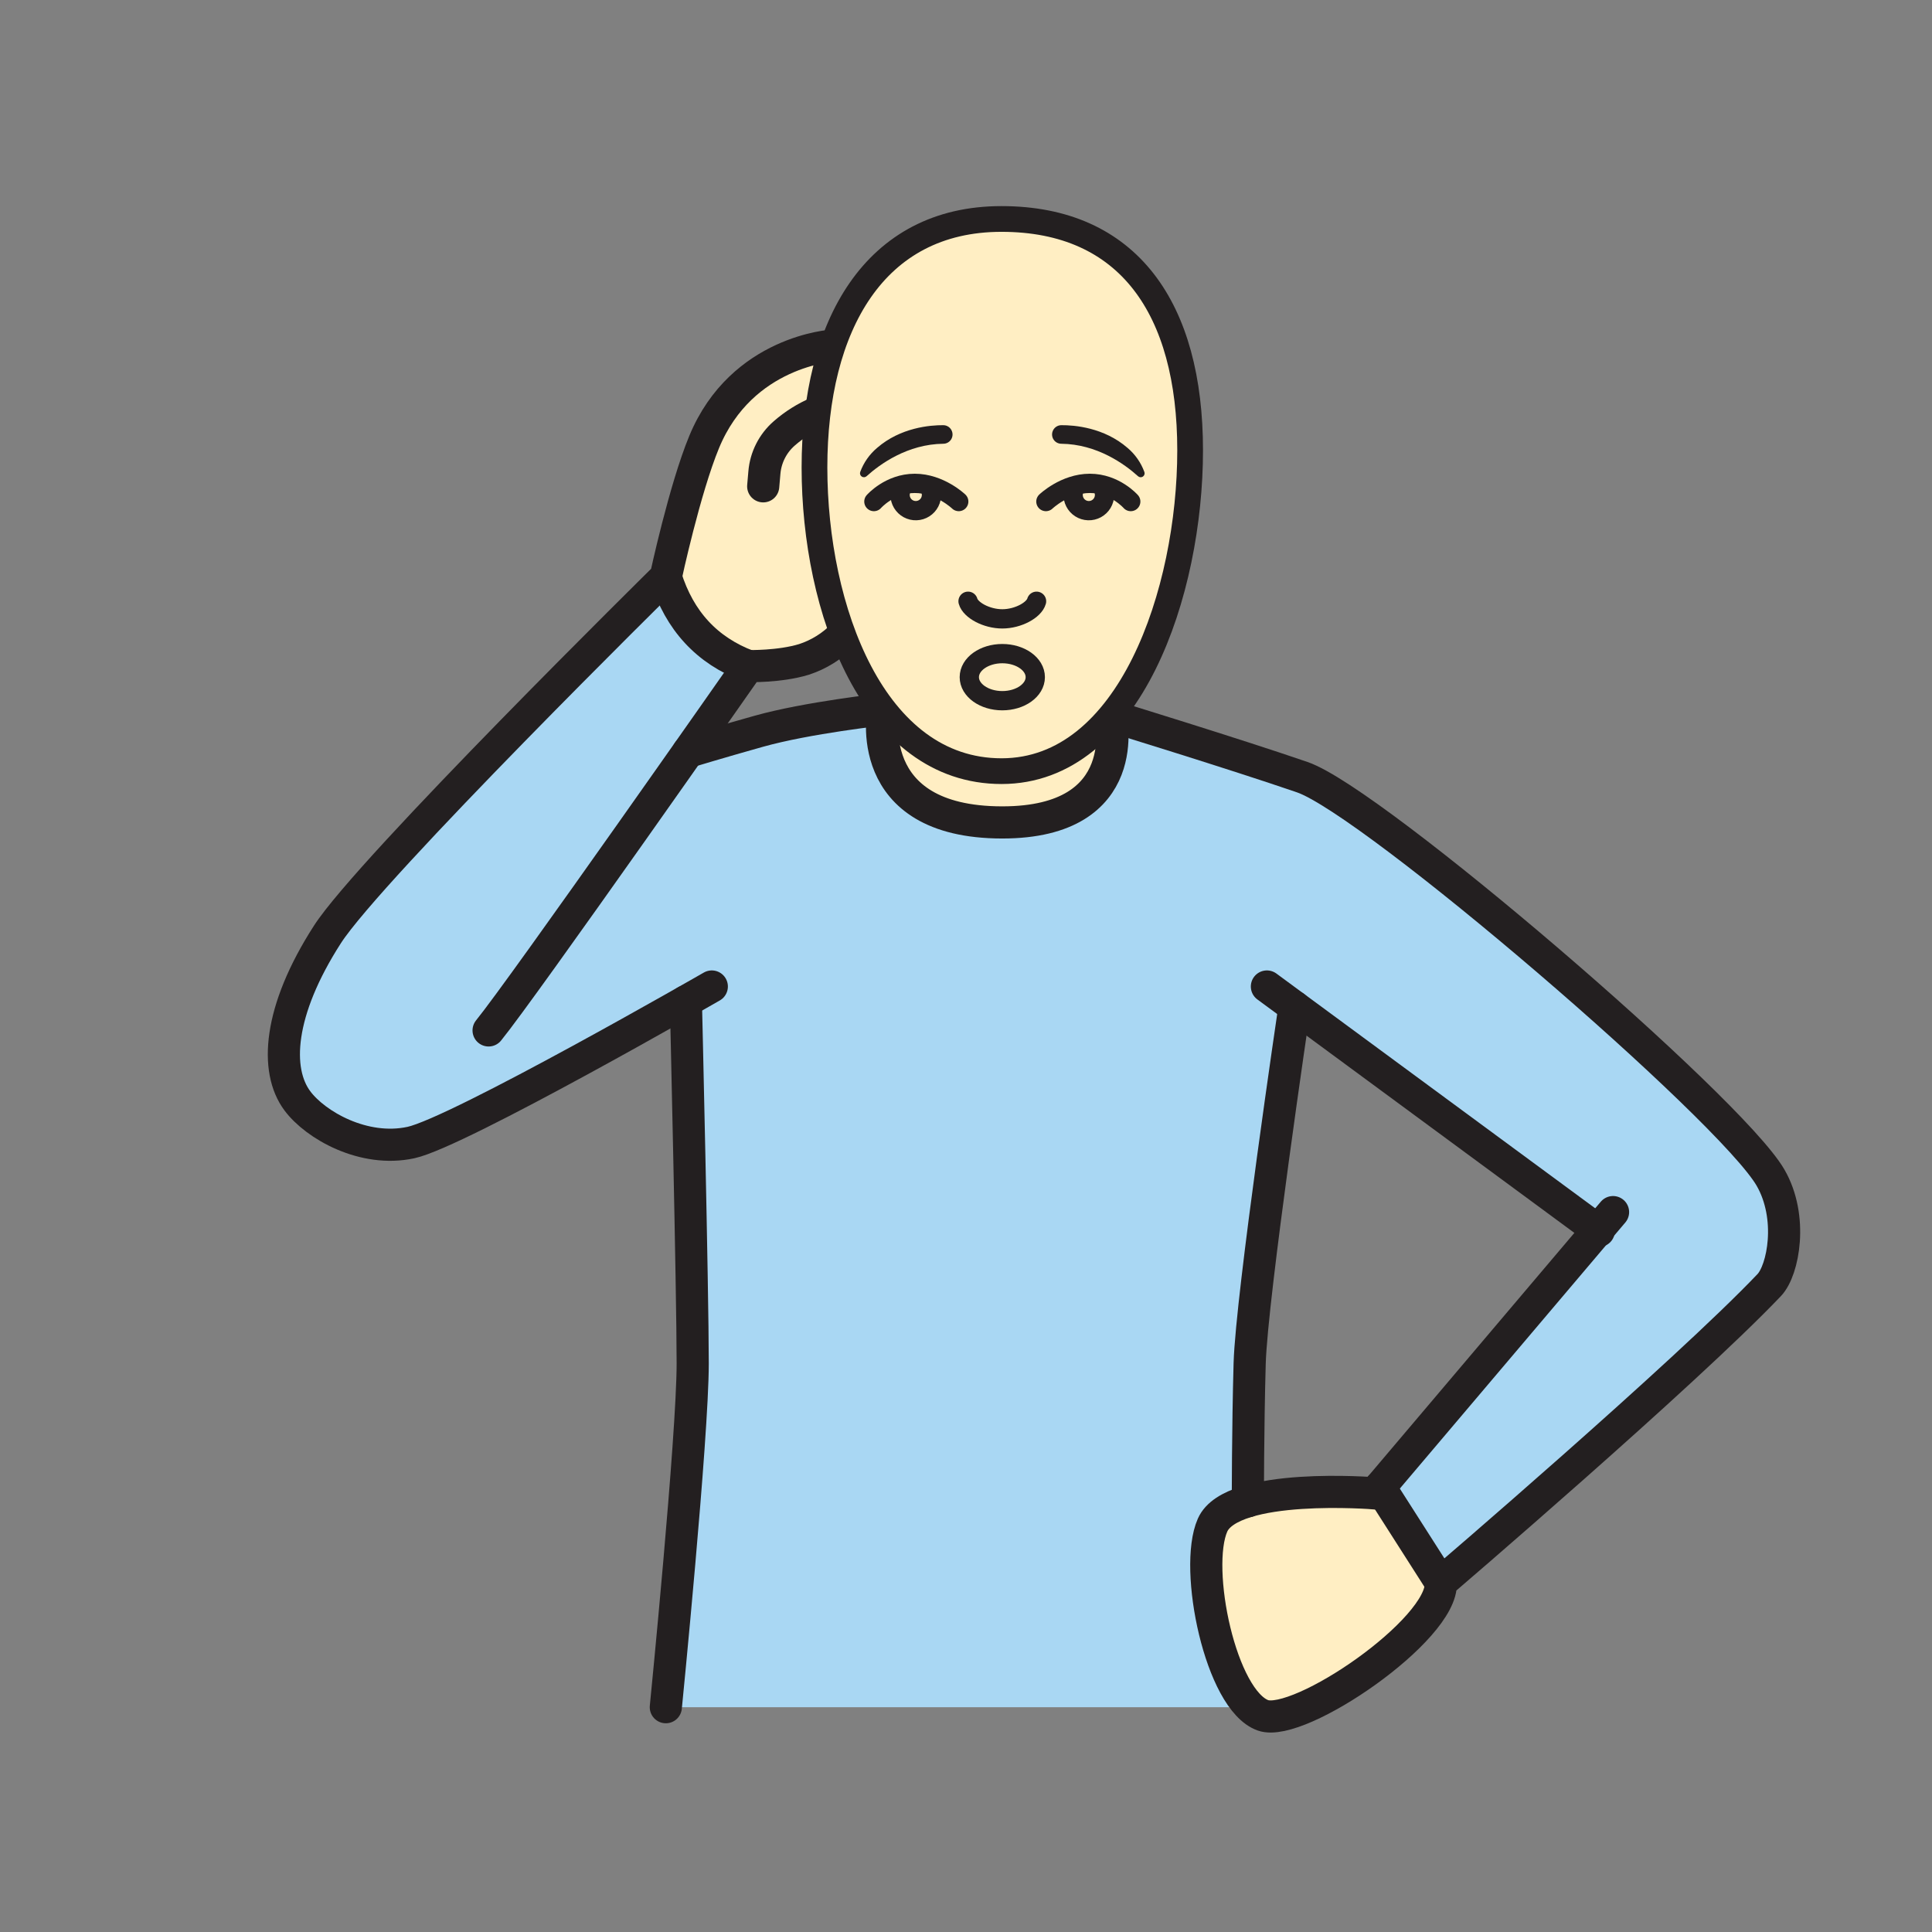 <svg width="1024" height="1024" viewBox="0 0 1024 1024" fill="none" xmlns="http://www.w3.org/2000/svg">
<rect x="0" y="0" width="1024" height="1024" fill="#808080" stroke="none"/>
<g id="social/oh_no">
<g id="uh oh">
<path id="Vector" d="M680.877 408.726C717.929 421.67 901.045 568.168 929.439 612.083C957.833 655.999 942.359 676.686 932.389 686.608C922.418 696.53 763.663 838.837 763.663 838.837L731.343 788.263L841.102 652.41L669.438 522.867L680.877 408.726Z" fill="#A9D7F3"/>
<path id="Vector_2" d="M660.563 745.166C658.889 807.433 679.769 904.849 679.769 904.849H352.877L367.123 722.636L364.714 537.329L370.169 394.962C400.502 385.726 435.266 379.404 467.489 374.961L588.603 379.404C588.603 379.404 683.514 406.076 699.216 415.24C699.216 415.24 661.803 699.36 660.563 745.166Z" fill="#A9D7F3"/>
<path id="Vector_3" d="M395.095 355.225C371.863 345.367 357.79 330.355 352.877 310.189C352.877 310.189 242.878 403.704 196 460.347C149.123 516.991 139.092 558.691 154.951 579.559C170.809 600.427 199.107 609.662 211.931 606.52C224.756 603.377 416.481 504.167 416.481 504.167L407.594 385.329L360.042 398.502L395.095 355.225Z" fill="#A9D7F3"/>
<path id="Vector_4" d="M467.488 376.695C467.488 376.695 461.816 435.819 528.55 435.819C595.285 435.819 590.793 376.695 590.793 376.695H467.488Z" fill="#FFEEC3"/>
<path id="Vector_5" d="M734.027 792.429C715.178 790.617 696.198 790.617 677.348 792.429C648.448 795.56 644.053 803.844 642.813 824.171C641.572 844.497 648.653 916.83 669.437 916.385C690.22 915.939 740.975 874.589 747.538 867.014C754.101 859.44 760.928 834.562 760.928 834.562L734.027 792.429Z" fill="#FFEEC3"/>
<path id="Vector_6" d="M352.877 305.77C352.877 305.77 357.971 326.109 373.348 338.487C388.725 350.866 399.562 353.045 399.562 353.045C399.562 353.045 427.944 355.008 443.141 340.053L441.383 180.888C441.383 180.888 412.796 185.114 396.624 202.021C361.126 239.145 352.877 305.77 352.877 305.77Z" fill="#FFEEC3"/>
<path id="Vector_7" d="M588.602 379.404C588.602 379.404 654.349 399.574 690.221 411.916C727.874 424.837 917.143 587.386 938.409 624.161C950.558 645.185 945.26 673.194 937.722 681.117C893.072 728.079 763.662 838.861 763.662 838.861C765.011 863.727 688.595 915.927 669.437 909.172C646.955 901.212 632.493 831.419 642.669 808.36C652.844 785.3 728.633 791.502 728.633 791.502L854.949 642.44" stroke="#231F20" stroke-width="17.039" stroke-miterlimit="10" stroke-linecap="round"/>
<path id="Vector_8" d="M671.484 522.867L847.399 652.41" stroke="#231F20" stroke-width="17.039" stroke-miterlimit="10" stroke-linecap="round"/>
<path id="Vector_9" d="M686.104 533.632C686.104 533.632 663.345 687.078 662.346 722.684C661.37 757.605 661.395 795.716 661.395 795.716" stroke="#231F20" stroke-width="17.039" stroke-miterlimit="10" stroke-linecap="round"/>
<path id="Vector_10" d="M363.534 530.73C363.534 530.73 367.146 683.574 367.146 722.636C367.146 761.699 352.901 904.849 352.901 904.849" stroke="#231F20" stroke-width="17.039" stroke-miterlimit="10" stroke-linecap="round"/>
<path id="Vector_11" d="M441.37 183.188C441.37 183.188 393.204 185.909 373.227 234.232C362.871 259.23 352.877 305.77 352.877 305.77C352.877 305.77 196 460.335 173.53 495.292C147.388 535.932 145.582 567.288 157.587 583.436C167.16 596.32 192.749 610.999 217.795 605.58C242.841 600.162 377.273 522.867 377.273 522.867" stroke="#231F20" stroke-width="17.039" stroke-miterlimit="10" stroke-linecap="round"/>
<path id="Vector_12" d="M433.424 218.578C426.957 221.313 420.969 225.065 415.687 229.692C409.584 234.996 405.798 242.477 405.139 250.536L404.513 257.761" stroke="#231F20" stroke-width="17.039" stroke-miterlimit="10" stroke-linecap="round"/>
<path id="Vector_13" d="M446.873 336.561C441.107 342.497 433.982 346.94 426.114 349.506C413.229 353.455 396.612 353.046 396.612 353.046C396.612 353.046 276.751 524.349 258.965 546.144" stroke="#231F20" stroke-width="17.039" stroke-miterlimit="10" stroke-linecap="round"/>
<path id="Vector_14" d="M468.246 375.949C468.246 375.949 427.895 380.344 402.018 387.629C381.668 393.337 364.761 398.466 364.761 398.466" stroke="#231F20" stroke-width="17.039" stroke-miterlimit="10" stroke-linecap="round"/>
<path id="Vector_15" d="M468.248 375.949C468.248 375.949 455.833 435.904 531.237 435.904C602.077 435.904 588.603 379.465 588.603 379.465" stroke="#231F20" stroke-width="17.039" stroke-miterlimit="10" stroke-linecap="round"/>
<path id="Vector_16" d="M352.877 305.771C360.151 329.051 374.729 344.809 396.612 353.046" stroke="#231F20" stroke-width="17.039" stroke-miterlimit="10" stroke-linecap="round"/>
<path id="Vector_17" d="M731.344 788.227L763.663 838.837" stroke="#231F20" stroke-width="17.039" stroke-miterlimit="10" stroke-linecap="round"/>
<path id="Vector_18" d="M630.795 238.687C630.795 313.694 598.849 408.726 530.851 408.726C462.852 408.726 431.688 322.773 431.688 247.766C431.688 172.76 463.37 116.056 530.802 116.056C598.235 116.056 630.795 163.668 630.795 238.687Z" fill="#FFEEC3" stroke="#231F20" stroke-width="10.221" stroke-linecap="round" stroke-linejoin="round"/>
<path id="Vector_19" d="M630.795 238.687C630.795 313.694 598.849 408.726 530.85 408.726C462.852 408.726 431.688 322.773 431.688 247.766C431.688 172.76 463.37 116.056 530.802 116.056C598.235 116.056 630.795 163.668 630.795 238.687Z" stroke="#231F20" stroke-width="13.636" stroke-miterlimit="10"/>
<path id="Vector_20" d="M603.16 252.39C596.079 245.996 581.485 235.4 562.447 235.195C561.674 235.184 560.913 234.989 560.229 234.627C559.545 234.265 558.956 233.747 558.511 233.113C558.065 232.48 557.776 231.751 557.667 230.984C557.558 230.218 557.633 229.437 557.884 228.704C558.207 227.737 558.824 226.895 559.648 226.295C560.473 225.695 561.464 225.367 562.484 225.357C569.395 225.297 585.146 226.561 597.621 237.398C601.635 240.788 604.701 245.161 606.519 250.09C606.699 250.531 606.722 251.02 606.585 251.475C606.448 251.931 606.159 252.326 605.767 252.594C605.374 252.863 604.902 252.989 604.427 252.952C603.953 252.915 603.506 252.717 603.16 252.39Z" fill="#231F20"/>
<path id="Vector_21" d="M554.345 265.829C554.345 265.829 564.376 256.195 577.646 256.195C590.915 256.195 599.32 265.829 599.32 265.829" stroke="#231F20" stroke-width="10.221" stroke-linecap="round" stroke-linejoin="round"/>
<path id="Vector_22" d="M570.204 257.689C569.374 258.921 568.889 260.352 568.799 261.835C568.708 263.318 569.017 264.798 569.692 266.121C570.367 267.444 571.384 268.563 572.638 269.36C573.891 270.157 575.335 270.605 576.82 270.655C578.305 270.706 579.776 270.358 581.081 269.649C582.385 268.939 583.476 267.892 584.24 266.618C585.004 265.344 585.413 263.889 585.424 262.403C585.436 260.918 585.049 259.456 584.305 258.171" stroke="#231F20" stroke-width="10.221" stroke-linecap="round" stroke-linejoin="round"/>
<path id="Vector_23" d="M459.325 252.39C466.405 245.996 481 235.4 500.037 235.195C500.811 235.184 501.572 234.989 502.256 234.627C502.94 234.265 503.529 233.747 503.974 233.113C504.42 232.48 504.708 231.751 504.817 230.984C504.926 230.218 504.852 229.437 504.601 228.704C504.278 227.737 503.661 226.895 502.837 226.295C502.012 225.695 501.021 225.367 500.001 225.357C493.089 225.297 477.339 226.561 464.864 237.398C460.851 240.792 457.782 245.163 455.953 250.09C455.782 250.531 455.765 251.017 455.906 251.469C456.046 251.921 456.335 252.312 456.726 252.579C457.117 252.845 457.586 252.972 458.058 252.938C458.53 252.903 458.977 252.71 459.325 252.39Z" fill="#231F20"/>
<path id="Vector_24" d="M508.152 265.829C508.152 265.829 498.122 256.195 484.852 256.195C471.582 256.195 463.177 265.829 463.177 265.829" stroke="#231F20" stroke-width="10.221" stroke-linecap="round" stroke-linejoin="round"/>
<path id="Vector_25" d="M492.283 257.689C493.114 258.921 493.599 260.352 493.689 261.835C493.779 263.318 493.471 264.798 492.795 266.121C492.12 267.444 491.103 268.563 489.85 269.36C488.596 270.157 487.152 270.605 485.668 270.655C484.183 270.706 482.712 270.358 481.407 269.649C480.102 268.939 479.011 267.892 478.247 266.618C477.483 265.344 477.075 263.889 477.063 262.403C477.052 260.918 477.438 259.456 478.183 258.171" stroke="#231F20" stroke-width="10.221" stroke-linecap="round" stroke-linejoin="round"/>
<path id="Vector_26" d="M549.396 318.679C548.071 323.351 539.642 328.011 531.237 328.011C522.832 328.011 514.379 323.351 513.091 318.679" stroke="#231F20" stroke-width="10.221" stroke-linecap="round" stroke-linejoin="round"/>
<path id="Vector_27" d="M531.236 371.385C540.893 371.385 548.721 365.8 548.721 358.91C548.721 352.02 540.893 346.435 531.236 346.435C521.58 346.435 513.752 352.02 513.752 358.91C513.752 365.8 521.58 371.385 531.236 371.385Z" stroke="#231F20" stroke-width="10.221" stroke-linecap="round" stroke-linejoin="round"/>
</g>
</g>
</svg>
